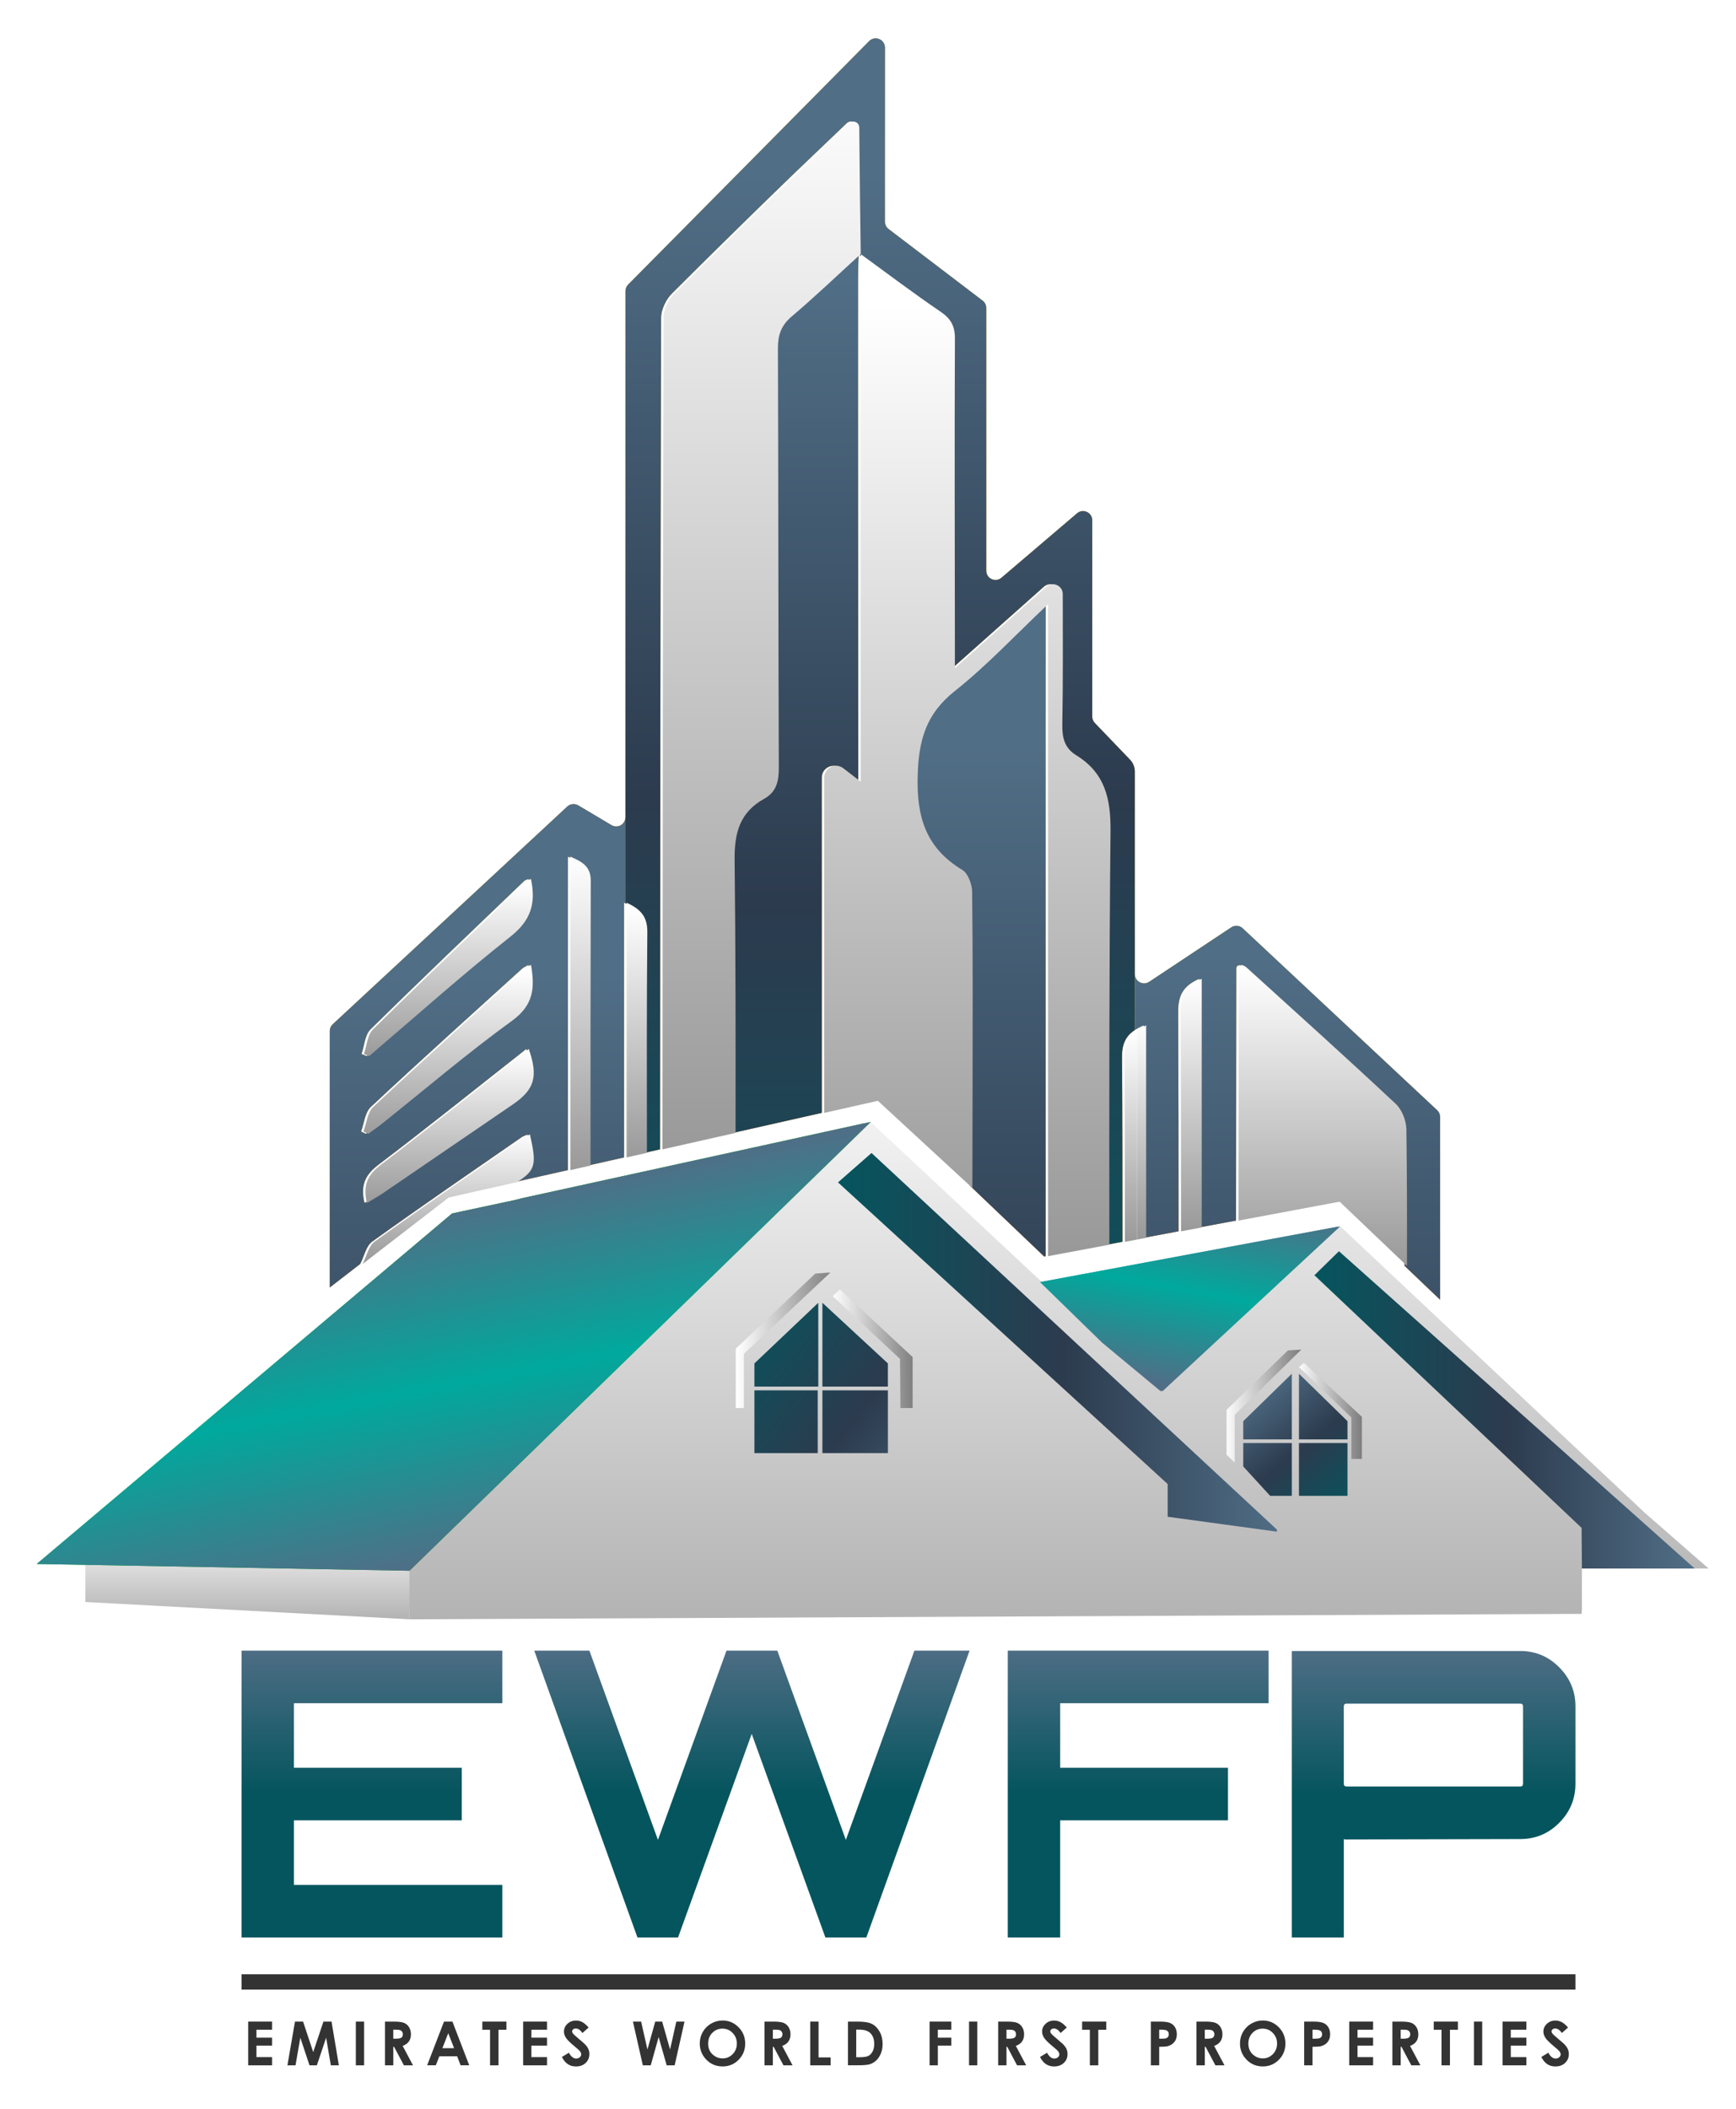 <?xml version="1.0" encoding="utf-8"?>
<!-- Generator: Adobe Illustrator 16.0.0, SVG Export Plug-In . SVG Version: 6.00 Build 0)  -->
<!DOCTYPE svg PUBLIC "-//W3C//DTD SVG 1.1//EN" "http://www.w3.org/Graphics/SVG/1.1/DTD/svg11.dtd">
<svg version="1.1" id="Layer_1" xmlns="http://www.w3.org/2000/svg" xmlns:xlink="http://www.w3.org/1999/xlink" x="0px" y="0px"
	 width="90.57px" height="110px" viewBox="0 0 90.57 110" enable-background="new 0 0 90.57 110" xml:space="preserve">
<g>
	<defs>
		<path id="SVGID_1_" d="M44.779,13.254c0,0-0.001-0.005-0.002-0.009c-1.197,1.093-2.37,2.214-3.605,3.262
			c-0.552,0.468-0.717,0.971-0.714,1.668c0.027,7.288,0.016,14.575,0.046,21.862c0.003,0.708-0.123,1.262-0.764,1.619
			c-1.271,0.707-1.558,1.77-1.542,3.204c0.054,4.74,0.055,9.479,0.05,14.221l4.627-1.043c-0.001-5.824-0.001-11.648-0.002-17.472
			v-0.011c0-0.514,0.59-0.804,0.997-0.491c0.288,0.222,0.58,0.446,0.907,0.698c0-0.537,0-0.891,0-1.245
			c-0.005-8.333-0.01-16.667-0.013-25c0-0.418,0.021-0.836,0.032-1.254C44.79,13.261,44.785,13.257,44.779,13.254l0.011-0.016
			C44.785,13.246,44.779,13.254,44.779,13.254 M44.79,13.239c0.001-0.001,0.002-0.003,0.003-0.005L44.79,13.239z"/>
	</defs>
	<clipPath id="SVGID_2_">
		<use xlink:href="#SVGID_1_"  overflow="visible"/>
	</clipPath>
	
		<linearGradient id="SVGID_3_" gradientUnits="userSpaceOnUse" x1="-252.627" y1="476.428" x2="-252.462" y2="476.428" gradientTransform="matrix(0 -276.888 -276.888 0 131958.609 -69890.656)">
		<stop  offset="0" style="stop-color:#FF7300"/>
		<stop  offset="0.175" style="stop-color:#F97C01"/>
		<stop  offset="0.461" style="stop-color:#EB9502"/>
		<stop  offset="0.552" style="stop-color:#E59E03"/>
		<stop  offset="0.865" style="stop-color:#E5C500"/>
		<stop  offset="0.994" style="stop-color:#BF6F00"/>
		<stop  offset="1" style="stop-color:#BF6F00"/>
	</linearGradient>
	<rect x="38.182" y="13.234" clip-path="url(#SVGID_2_)" fill="url(#SVGID_3_)" width="6.614" height="45.848"/>
</g>
<g>
	<defs>
		<path id="SVGID_4_" d="M45.345,2.144L32.77,14.841c-0.089,0.09-0.139,0.211-0.139,0.338V42.62c0,0.039-0.005,0.075-0.014,0.11
			v4.372c0.68,0.324,1.036,0.704,1.028,1.508c-0.037,3.837-0.025,7.675-0.021,11.513l0.81-0.182
			c0.007-14.459,0.018-28.917,0.058-43.375c0.001-0.425,0.255-0.95,0.563-1.257c2.083-2.076,4.18-4.138,6.294-6.182l2.828-2.703
			c0.197-0.188,0.523-0.05,0.525,0.223l0.006,0.718c0.015,1.96,0.045,3.921,0.069,5.879c0.007-0.005,0.013-0.011,0.02-0.017
			c-0.001,0.012-0.001,0.024-0.001,0.036c1.377,1,2.733,2.031,4.142,2.986c0.542,0.368,0.758,0.744,0.755,1.411
			c-0.024,5.32-0.006,10.64-0.001,15.959c0.001,0.323,0,0.646,0,1.221c1.655-1.472,3.17-2.82,4.769-4.242
			c0.33-0.293,0.857-0.063,0.858,0.377v0.006c0.002,2.278,0.019,4.555-0.023,6.829c-0.012,0.678,0.131,1.21,0.718,1.571
			c1.493,0.918,1.814,2.236,1.798,3.956c-0.071,7.191-0.066,14.384-0.062,21.575l0.812-0.15c0.001-3.215-0.003-6.428-0.024-9.642
			c-0.004-0.66,0.187-1.083,0.667-1.402V40.188c-0.014-0.212-0.101-0.414-0.248-0.568l-1.839-1.917
			c-0.086-0.089-0.134-0.208-0.134-0.333V27.134c0-0.41-0.48-0.632-0.792-0.366l-3.944,3.361c-0.312,0.266-0.792,0.044-0.792-0.366
			V16.061c0-0.15-0.07-0.292-0.189-0.382l-4.909-3.738c-0.119-0.091-0.189-0.232-0.189-0.382V2.481C46.167,2.191,45.93,2,45.683,2
			C45.564,2,45.443,2.044,45.345,2.144"/>
	</defs>
	<clipPath id="SVGID_5_">
		<use xlink:href="#SVGID_4_"  overflow="visible"/>
	</clipPath>
	
		<linearGradient id="SVGID_6_" gradientUnits="userSpaceOnUse" x1="-252.572" y1="476.505" x2="-252.407" y2="476.505" gradientTransform="matrix(0 -379.965 -379.965 0 181100.953 -95903.609)">
		<stop  offset="0" style="stop-color:#FF7300"/>
		<stop  offset="0.175" style="stop-color:#F97C01"/>
		<stop  offset="0.461" style="stop-color:#EB9502"/>
		<stop  offset="0.552" style="stop-color:#E59E03"/>
		<stop  offset="0.865" style="stop-color:#E5C500"/>
		<stop  offset="0.994" style="stop-color:#BF6F00"/>
		<stop  offset="1" style="stop-color:#BF6F00"/>
	</linearGradient>
	<rect x="32.617" y="2" clip-path="url(#SVGID_5_)" fill="url(#SVGID_6_)" width="26.587" height="62.914"/>
</g>
<g>
	<defs>
		<path id="SVGID_7_" d="M49.688,36.039c-1.5,1.189-1.886,2.546-1.938,4.411c-0.062,2.181,0.438,3.778,2.333,4.921
			c0.299,0.18,0.504,0.751,0.508,1.144c0.04,3.444,0.028,6.889,0.023,10.334c-0.002,1.702-0.007,3.286-0.011,4.987l3.872,3.691
			l0.077-0.016V31.508C52.838,33.125,51.364,34.71,49.688,36.039"/>
	</defs>
	<clipPath id="SVGID_8_">
		<use xlink:href="#SVGID_7_"  overflow="visible"/>
	</clipPath>
	
		<linearGradient id="SVGID_9_" gradientUnits="userSpaceOnUse" x1="-252.442" y1="476.637" x2="-252.276" y2="476.637" gradientTransform="matrix(0 -205.45 -205.45 0 97976.102 -51798.484)">
		<stop  offset="0" style="stop-color:#FF7300"/>
		<stop  offset="0.175" style="stop-color:#F97C01"/>
		<stop  offset="0.461" style="stop-color:#EB9502"/>
		<stop  offset="0.552" style="stop-color:#E59E03"/>
		<stop  offset="0.865" style="stop-color:#E5C500"/>
		<stop  offset="0.994" style="stop-color:#BF6F00"/>
		<stop  offset="1" style="stop-color:#BF6F00"/>
	</linearGradient>
	<rect x="47.688" y="31.508" clip-path="url(#SVGID_8_)" fill="url(#SVGID_9_)" width="6.864" height="34.019"/>
</g>
<g>
	<defs>
		<path id="SVGID_10_" d="M19.753,60.736c2.593-1.967,5.131-4.006,7.707-6.032c0.505,1.447,0.3,2.122-0.838,2.899
			c-2.259,1.545-4.517,3.088-6.777,4.629c-0.246,0.166-0.506,0.311-0.829,0.508C18.788,61.787,19.071,61.254,19.753,60.736
			 M18.836,59.014c0.163-0.436,0.205-1,0.509-1.283c2.603-2.433,5.252-4.815,7.89-7.209c0.08-0.073,0.189-0.115,0.339-0.203
			c0.214,1.206,0.131,2.104-0.979,2.91c-2.334,1.693-4.533,3.572-6.79,5.373c-0.233,0.186-0.479,0.354-0.719,0.529
			C19.003,59.092,18.919,59.053,18.836,59.014 M18.861,54.968c0.149-0.433,0.175-0.992,0.467-1.28
			c2.647-2.61,5.341-5.172,8.023-7.746c0.041-0.039,0.108-0.05,0.223-0.101c0.276,1.284-0.017,2.171-1.066,3.001
			c-2.525,1.996-4.926,4.148-7.378,6.236C19.041,55.042,18.95,55.005,18.861,54.968 M29.596,42.063L17.357,53.417
			c-0.098,0.091-0.154,0.218-0.154,0.353v13.375l1.604-1.238c-0.002-0.002-0.005-0.004-0.007-0.006
			c0.201-0.391,0.3-0.922,0.617-1.15c2.572-1.846,5.184-3.633,7.786-5.436c0.091-0.064,0.205-0.096,0.316-0.148
			c0.347,1.537,0.32,1.85-0.663,2.48l2.771-0.623v-16.35c0.576,0.258,1.067,0.481,1.064,1.255
			c-0.015,4.952-0.011,9.905-0.012,14.856l1.878-0.422V47.075c0.02,0.009,0.039,0.019,0.058,0.028V42.73
			c-0.07,0.305-0.425,0.473-0.712,0.303l-1.736-1.031c-0.076-0.045-0.161-0.067-0.245-0.067
			C29.805,41.935,29.687,41.978,29.596,42.063"/>
	</defs>
	<clipPath id="SVGID_11_">
		<use xlink:href="#SVGID_10_"  overflow="visible"/>
	</clipPath>
	
		<linearGradient id="SVGID_12_" gradientUnits="userSpaceOnUse" x1="-252.295" y1="475.816" x2="-252.129" y2="475.816" gradientTransform="matrix(0 -152.255 -152.255 0 72470.648 -38346.113)">
		<stop  offset="0" style="stop-color:#FF7300"/>
		<stop  offset="0.175" style="stop-color:#F97C01"/>
		<stop  offset="0.461" style="stop-color:#EB9502"/>
		<stop  offset="0.552" style="stop-color:#E59E03"/>
		<stop  offset="0.865" style="stop-color:#E5C500"/>
		<stop  offset="0.994" style="stop-color:#BF6F00"/>
		<stop  offset="1" style="stop-color:#BF6F00"/>
	</linearGradient>
	<rect x="17.203" y="41.935" clip-path="url(#SVGID_11_)" fill="url(#SVGID_12_)" width="15.414" height="25.21"/>
</g>
<g>
	<defs>
		<path id="SVGID_13_" d="M59.204,53.72c0.132-0.088,0.285-0.168,0.464-0.243v1.064c0,3.338,0.004,6.676,0.003,10.014l1.817-0.34
			c0-3.818-0.003-7.637-0.021-11.456c-0.004-0.818,0.247-1.347,1.102-1.714v12.968l1.916-0.357
			c0.004-4.387,0.009-8.772,0.015-13.159v-0.001c0.002-0.128,0.146-0.202,0.258-0.139c0.062,0.034,0.117,0.069,0.166,0.113
			c2.597,2.356,5.204,4.699,7.765,7.095c0.324,0.305,0.552,0.879,0.558,1.332c0.033,2.373,0.036,4.746,0.032,7.121l1.853,1.766
			V58.25c0-0.133-0.056-0.26-0.152-0.35l-10.148-9.49c-0.162-0.152-0.408-0.172-0.594-0.049l-4.283,2.841
			c-0.319,0.211-0.747-0.018-0.747-0.401V40.244c0-0.019-0.001-0.037-0.002-0.056V53.72z"/>
	</defs>
	<clipPath id="SVGID_14_">
		<use xlink:href="#SVGID_13_"  overflow="visible"/>
	</clipPath>
	
		<linearGradient id="SVGID_15_" gradientUnits="userSpaceOnUse" x1="-252.311" y1="477.154" x2="-252.146" y2="477.154" gradientTransform="matrix(0 -166.66 -166.66 0 79589.594 -41982.41)">
		<stop  offset="0" style="stop-color:#FF7300"/>
		<stop  offset="0.175" style="stop-color:#F97C01"/>
		<stop  offset="0.461" style="stop-color:#EB9502"/>
		<stop  offset="0.552" style="stop-color:#E59E03"/>
		<stop  offset="0.865" style="stop-color:#E5C500"/>
		<stop  offset="0.994" style="stop-color:#BF6F00"/>
		<stop  offset="1" style="stop-color:#BF6F00"/>
	</linearGradient>
	<rect x="59.204" y="40.188" clip-path="url(#SVGID_14_)" fill="url(#SVGID_15_)" width="15.927" height="27.595"/>
</g>
<g>
	<defs>
		<path id="SVGID_16_" d="M44.779,13.254c0,0-0.001-0.005-0.002-0.009c-1.197,1.093-2.37,2.214-3.605,3.262
			c-0.552,0.468-0.717,0.971-0.714,1.668c0.027,7.288,0.016,14.575,0.046,21.862c0.003,0.708-0.123,1.262-0.764,1.619
			c-1.271,0.707-1.558,1.77-1.542,3.204c0.054,4.74,0.055,9.479,0.05,14.221l4.627-1.043c-0.001-5.824-0.001-11.648-0.002-17.472
			v-0.011c0-0.514,0.59-0.804,0.997-0.491c0.288,0.222,0.58,0.446,0.907,0.698c0-0.537,0-0.891,0-1.245
			c-0.005-8.333-0.01-16.667-0.013-25c0-0.418,0.021-0.836,0.032-1.254C44.79,13.261,44.785,13.257,44.779,13.254l0.011-0.016
			C44.785,13.246,44.779,13.254,44.779,13.254 M44.79,13.239c0.001-0.001,0.002-0.003,0.003-0.005L44.79,13.239z"/>
	</defs>
	<clipPath id="SVGID_17_">
		<use xlink:href="#SVGID_16_"  overflow="visible"/>
	</clipPath>
	
		<linearGradient id="SVGID_18_" gradientUnits="userSpaceOnUse" x1="-252.386" y1="476.449" x2="-252.22" y2="476.449" gradientTransform="matrix(0 -406.044 -406.044 0 193501.422 -102398.906)">
		<stop  offset="0" style="stop-color:#05555E"/>
		<stop  offset="0.505" style="stop-color:#2C3B4E"/>
		<stop  offset="1" style="stop-color:#506E86"/>
	</linearGradient>
	<rect x="38.182" y="13.234" clip-path="url(#SVGID_17_)" fill="url(#SVGID_18_)" width="6.614" height="45.848"/>
</g>
<g>
	<defs>
		<path id="SVGID_19_" d="M45.345,2.144L32.77,14.841c-0.089,0.09-0.139,0.211-0.139,0.338V42.62c0,0.039-0.005,0.075-0.014,0.11
			v4.372c0.68,0.324,1.036,0.704,1.028,1.508c-0.037,3.837-0.025,7.675-0.021,11.513l0.81-0.182
			c0.007-14.459,0.018-28.917,0.058-43.375c0.001-0.425,0.255-0.95,0.563-1.257c2.083-2.076,4.18-4.138,6.294-6.182l2.828-2.703
			c0.197-0.188,0.523-0.05,0.525,0.223l0.006,0.718c0.015,1.96,0.045,3.921,0.069,5.879c0.007-0.005,0.013-0.011,0.02-0.017
			c-0.001,0.012-0.001,0.024-0.001,0.036c1.377,1,2.733,2.031,4.142,2.986c0.542,0.368,0.758,0.744,0.755,1.411
			c-0.024,5.32-0.006,10.64-0.001,15.959c0.001,0.323,0,0.646,0,1.221c1.655-1.472,3.17-2.82,4.769-4.242
			c0.33-0.293,0.857-0.063,0.858,0.377v0.006c0.002,2.278,0.019,4.555-0.023,6.829c-0.012,0.678,0.131,1.21,0.718,1.571
			c1.493,0.918,1.814,2.236,1.798,3.956c-0.071,7.191-0.066,14.384-0.062,21.575l0.812-0.15c0.001-3.215-0.003-6.428-0.024-9.642
			c-0.004-0.66,0.187-1.083,0.667-1.402V40.188c-0.014-0.212-0.101-0.414-0.248-0.568l-1.839-1.917
			c-0.086-0.089-0.134-0.208-0.134-0.333V27.134c0-0.41-0.48-0.632-0.792-0.366l-3.944,3.361c-0.312,0.266-0.792,0.044-0.792-0.366
			V16.061c0-0.15-0.07-0.292-0.189-0.382l-4.909-3.738c-0.119-0.091-0.189-0.232-0.189-0.382V2.481C46.167,2.191,45.93,2,45.683,2
			C45.564,2,45.443,2.044,45.345,2.144"/>
	</defs>
	<clipPath id="SVGID_20_">
		<use xlink:href="#SVGID_19_"  overflow="visible"/>
	</clipPath>
	
		<linearGradient id="SVGID_21_" gradientUnits="userSpaceOnUse" x1="-252.453" y1="476.504" x2="-252.287" y2="476.504" gradientTransform="matrix(0 -406.569 -406.569 0 193778.016 -102564.039)">
		<stop  offset="0" style="stop-color:#05555E"/>
		<stop  offset="0.505" style="stop-color:#2C3B4E"/>
		<stop  offset="1" style="stop-color:#506E86"/>
	</linearGradient>
	<rect x="32.617" y="2" clip-path="url(#SVGID_20_)" fill="url(#SVGID_21_)" width="26.587" height="62.914"/>
</g>
<g>
	<defs>
		<path id="SVGID_22_" d="M49.688,36.039c-1.5,1.189-1.886,2.546-1.938,4.411c-0.062,2.181,0.438,3.778,2.333,4.921
			c0.299,0.18,0.504,0.751,0.508,1.144c0.04,3.444,0.028,6.889,0.023,10.334c-0.002,1.702-0.007,3.286-0.011,4.987l3.872,3.691
			l0.077-0.016V31.508C52.838,33.125,51.364,34.71,49.688,36.039"/>
	</defs>
	<clipPath id="SVGID_23_">
		<use xlink:href="#SVGID_22_"  overflow="visible"/>
	</clipPath>
	
		<linearGradient id="SVGID_24_" gradientUnits="userSpaceOnUse" x1="-252.08" y1="476.568" x2="-251.914" y2="476.568" gradientTransform="matrix(0 -406.265 -406.265 0 193664.625 -102305.562)">
		<stop  offset="0" style="stop-color:#05555E"/>
		<stop  offset="0.505" style="stop-color:#2C3B4E"/>
		<stop  offset="1" style="stop-color:#506E86"/>
	</linearGradient>
	<rect x="47.688" y="31.508" clip-path="url(#SVGID_23_)" fill="url(#SVGID_24_)" width="6.864" height="34.019"/>
</g>
<g>
	<defs>
		<path id="SVGID_25_" d="M19.753,60.736c2.593-1.967,5.131-4.006,7.707-6.032c0.505,1.447,0.3,2.122-0.838,2.899
			c-2.259,1.545-4.517,3.088-6.777,4.629c-0.246,0.166-0.506,0.311-0.829,0.508C18.788,61.787,19.071,61.254,19.753,60.736
			 M18.836,59.014c0.163-0.436,0.205-1,0.509-1.283c2.603-2.433,5.252-4.815,7.89-7.209c0.08-0.073,0.189-0.115,0.339-0.203
			c0.214,1.206,0.131,2.104-0.979,2.91c-2.334,1.693-4.533,3.572-6.79,5.373c-0.233,0.186-0.479,0.354-0.719,0.529
			C19.003,59.092,18.919,59.053,18.836,59.014 M18.861,54.968c0.149-0.433,0.175-0.992,0.467-1.28
			c2.647-2.61,5.341-5.172,8.023-7.746c0.041-0.039,0.108-0.05,0.223-0.101c0.276,1.284-0.017,2.171-1.066,3.001
			c-2.525,1.996-4.926,4.148-7.378,6.236C19.041,55.042,18.95,55.005,18.861,54.968 M29.596,42.063L17.357,53.417
			c-0.098,0.091-0.154,0.218-0.154,0.353v13.375l1.604-1.238c-0.002-0.002-0.005-0.004-0.007-0.006
			c0.201-0.391,0.3-0.922,0.617-1.15c2.572-1.846,5.184-3.633,7.786-5.436c0.091-0.064,0.205-0.096,0.316-0.148
			c0.347,1.537,0.32,1.85-0.663,2.48l2.771-0.623v-16.35c0.576,0.258,1.067,0.481,1.064,1.255
			c-0.015,4.952-0.011,9.905-0.012,14.856l1.878-0.422V47.075c0.02,0.009,0.039,0.019,0.058,0.028V42.73
			c-0.07,0.305-0.425,0.473-0.712,0.303l-1.736-1.031c-0.076-0.045-0.161-0.067-0.245-0.067
			C29.805,41.935,29.687,41.978,29.596,42.063"/>
	</defs>
	<clipPath id="SVGID_26_">
		<use xlink:href="#SVGID_25_"  overflow="visible"/>
	</clipPath>
	
		<linearGradient id="SVGID_27_" gradientUnits="userSpaceOnUse" x1="-251.928" y1="476.242" x2="-251.763" y2="476.242" gradientTransform="matrix(0 -405.478 -405.478 0 193131.422 -102034.094)">
		<stop  offset="0" style="stop-color:#05555E"/>
		<stop  offset="0.505" style="stop-color:#2C3B4E"/>
		<stop  offset="1" style="stop-color:#506E86"/>
	</linearGradient>
	<rect x="17.203" y="41.935" clip-path="url(#SVGID_26_)" fill="url(#SVGID_27_)" width="15.414" height="25.21"/>
</g>
<g>
	<defs>
		<path id="SVGID_28_" d="M59.204,53.72c0.132-0.088,0.285-0.168,0.464-0.243v1.064c0,3.338,0.004,6.676,0.003,10.014l1.817-0.34
			c0-3.818-0.003-7.637-0.021-11.456c-0.004-0.818,0.247-1.347,1.102-1.714v12.968l1.916-0.357
			c0.004-4.387,0.009-8.772,0.015-13.159v-0.001c0.002-0.128,0.146-0.202,0.258-0.139c0.062,0.034,0.117,0.069,0.166,0.113
			c2.597,2.356,5.204,4.699,7.765,7.095c0.324,0.305,0.552,0.879,0.558,1.332c0.033,2.373,0.036,4.746,0.032,7.121l1.853,1.766
			V58.25c0-0.133-0.056-0.26-0.152-0.35l-10.148-9.49c-0.162-0.152-0.408-0.172-0.594-0.049l-4.283,2.841
			c-0.319,0.211-0.747-0.018-0.747-0.401V40.244c0-0.019-0.001-0.037-0.002-0.056V53.72z"/>
	</defs>
	<clipPath id="SVGID_29_">
		<use xlink:href="#SVGID_28_"  overflow="visible"/>
	</clipPath>
	
		<linearGradient id="SVGID_30_" gradientUnits="userSpaceOnUse" x1="-251.944" y1="476.768" x2="-251.779" y2="476.768" gradientTransform="matrix(0 -407.175 -407.175 0 194195.406 -102469)">
		<stop  offset="0" style="stop-color:#05555E"/>
		<stop  offset="0.505" style="stop-color:#2C3B4E"/>
		<stop  offset="1" style="stop-color:#506E86"/>
	</linearGradient>
	<rect x="59.204" y="40.188" clip-path="url(#SVGID_29_)" fill="url(#SVGID_30_)" width="15.927" height="27.595"/>
</g>
<g>
	<defs>
		<path id="SVGID_31_" d="M58.664,55.122c0.022,3.214,0.025,6.427,0.024,9.642l0.643-0.121V53.72
			C58.851,54.04,58.66,54.462,58.664,55.122"/>
	</defs>
	<clipPath id="SVGID_32_">
		<use xlink:href="#SVGID_31_"  overflow="visible"/>
	</clipPath>
	
		<linearGradient id="SVGID_33_" gradientUnits="userSpaceOnUse" x1="-251.944" y1="477.518" x2="-251.778" y2="477.518" gradientTransform="matrix(0 -66.688 -66.688 0 31903.871 -16737.002)">
		<stop  offset="0" style="stop-color:#999999"/>
		<stop  offset="1" style="stop-color:#FFFFFF"/>
	</linearGradient>
	<rect x="58.66" y="53.721" clip-path="url(#SVGID_32_)" fill="url(#SVGID_33_)" width="0.671" height="11.043"/>
</g>
<g>
	<defs>
		<path id="SVGID_34_" d="M44.891,14.519c0.003,8.333,0.009,16.667,0.013,25c0,0.354,0,0.708,0,1.245
			c-0.327-0.252-0.619-0.477-0.907-0.698C43.589,39.752,43,40.042,43,40.556v0.007c0.001,5.828,0.001,11.651,0.002,17.476
			l2.797-0.63l4.931,4.546c0.005-1.701,0.009-3.404,0.011-5.106c0.005-3.445,0.017-6.89-0.023-10.334
			c-0.005-0.393-0.21-0.964-0.508-1.144c-1.895-1.143-2.395-2.74-2.333-4.921c0.053-1.865,0.438-3.222,1.938-4.411
			c1.676-1.329,3.15-2.914,4.864-4.53v34.003l3.197-0.598c-0.005-7.191-0.01-14.384,0.062-21.575
			c0.017-1.72-0.305-3.038-1.798-3.956c-0.587-0.36-0.729-0.893-0.718-1.571c0.042-2.274,0.025-4.551,0.023-6.826v-0.009
			c-0.001-0.441-0.528-0.67-0.857-0.377c-1.6,1.422-3.114,2.77-4.769,4.242c0-0.575,0-0.898-0.001-1.221
			c-0.005-5.32-0.023-10.64,0.001-15.959c0.003-0.667-0.213-1.042-0.755-1.411c-1.408-0.955-2.765-1.985-4.142-2.986
			C44.911,13.683,44.891,14.101,44.891,14.519"/>
	</defs>
	<clipPath id="SVGID_35_">
		<use xlink:href="#SVGID_34_"  overflow="visible"/>
	</clipPath>
	
		<linearGradient id="SVGID_36_" gradientUnits="userSpaceOnUse" x1="-252.535" y1="476.578" x2="-252.369" y2="476.578" gradientTransform="matrix(0 -315.542 -315.542 0 150430.953 -79619.688)">
		<stop  offset="0" style="stop-color:#999999"/>
		<stop  offset="1" style="stop-color:#FFFFFF"/>
	</linearGradient>
	<rect x="43" y="13.265" clip-path="url(#SVGID_35_)" fill="url(#SVGID_36_)" width="14.955" height="52.247"/>
</g>
<g>
	<defs>
		<path id="SVGID_37_" d="M59.331,53.72v10.922l0.466-0.088c0.002-3.338-0.001-6.676-0.001-10.014c0-0.326,0-0.652,0-1.064
			C59.616,53.552,59.464,53.632,59.331,53.72"/>
	</defs>
	<clipPath id="SVGID_38_">
		<use xlink:href="#SVGID_37_"  overflow="visible"/>
	</clipPath>
	
		<linearGradient id="SVGID_39_" gradientUnits="userSpaceOnUse" x1="-251.963" y1="477.549" x2="-251.797" y2="477.549" gradientTransform="matrix(0 -67.432 -67.432 0 32261.816 -16925.764)">
		<stop  offset="0" style="stop-color:#999999"/>
		<stop  offset="1" style="stop-color:#FFFFFF"/>
	</linearGradient>
	<rect x="59.331" y="53.477" clip-path="url(#SVGID_38_)" fill="url(#SVGID_39_)" width="0.468" height="11.166"/>
</g>
<g>
	<defs>
		<path id="SVGID_40_" d="M44.305,6.425l-2.829,2.703c-2.115,2.044-4.211,4.106-6.294,6.182c-0.308,0.307-0.562,0.832-0.562,1.257
			c-0.04,14.458-0.051,28.916-0.058,43.375l3.814-0.859c0.005-4.741,0.005-9.481-0.05-14.221c-0.016-1.434,0.271-2.497,1.542-3.204
			c0.642-0.357,0.767-0.912,0.764-1.619c-0.03-7.287-0.02-14.575-0.047-21.862c-0.002-0.698,0.163-1.2,0.715-1.668
			c1.235-1.048,2.408-2.169,3.606-3.262c-0.025-1.958-0.056-3.919-0.07-5.879l-0.006-0.718c-0.001-0.186-0.153-0.309-0.312-0.309
			C44.442,6.339,44.367,6.366,44.305,6.425"/>
	</defs>
	<clipPath id="SVGID_41_">
		<use xlink:href="#SVGID_40_"  overflow="visible"/>
	</clipPath>
	
		<linearGradient id="SVGID_42_" gradientUnits="userSpaceOnUse" x1="-252.626" y1="476.41" x2="-252.46" y2="476.41" gradientTransform="matrix(0 -323.72 -323.72 0 154263.297 -81720.227)">
		<stop  offset="0" style="stop-color:#999999"/>
		<stop  offset="1" style="stop-color:#FFFFFF"/>
	</linearGradient>
	<rect x="34.561" y="6.339" clip-path="url(#SVGID_41_)" fill="url(#SVGID_42_)" width="10.344" height="53.603"/>
</g>
<g>
	<defs>
		<path id="SVGID_43_" d="M64.627,50.496v0.001c-0.006,4.386-0.011,8.772-0.015,13.159l5.279-0.986l3.514,3.348
			c0.004-2.375,0.001-4.748-0.032-7.121c-0.006-0.453-0.233-1.027-0.558-1.332c-2.561-2.396-5.168-4.739-7.765-7.095
			c-0.049-0.044-0.104-0.079-0.165-0.113c-0.028-0.016-0.058-0.023-0.087-0.023C64.71,50.334,64.628,50.399,64.627,50.496"/>
	</defs>
	<clipPath id="SVGID_44_">
		<use xlink:href="#SVGID_43_"  overflow="visible"/>
	</clipPath>
	
		<linearGradient id="SVGID_45_" gradientUnits="userSpaceOnUse" x1="-252.104" y1="477.748" x2="-251.939" y2="477.748" gradientTransform="matrix(0 -94.716 -94.716 0 45319.457 -23812.203)">
		<stop  offset="0" style="stop-color:#999999"/>
		<stop  offset="1" style="stop-color:#FFFFFF"/>
	</linearGradient>
	<rect x="64.612" y="50.334" clip-path="url(#SVGID_44_)" fill="url(#SVGID_45_)" width="8.797" height="15.684"/>
</g>
<g>
	<defs>
		<path id="SVGID_46_" d="M61.595,52.759c0.018,3.818,0.021,7.637,0.021,11.456l1.081-0.201V51.045
			C61.842,51.413,61.591,51.941,61.595,52.759"/>
	</defs>
	<clipPath id="SVGID_47_">
		<use xlink:href="#SVGID_46_"  overflow="visible"/>
	</clipPath>
	
		<linearGradient id="SVGID_48_" gradientUnits="userSpaceOnUse" x1="-252.103" y1="477.554" x2="-251.938" y2="477.554" gradientTransform="matrix(0 -79.539 -79.539 0 38046.398 -19987.844)">
		<stop  offset="0" style="stop-color:#999999"/>
		<stop  offset="1" style="stop-color:#FFFFFF"/>
	</linearGradient>
	<rect x="61.591" y="51.045" clip-path="url(#SVGID_47_)" fill="url(#SVGID_48_)" width="1.105" height="13.171"/>
</g>
<g>
	<defs>
		<path id="SVGID_49_" d="M29.756,61.023l1.052-0.238c0-4.952-0.003-9.904,0.012-14.856c0.002-0.774-0.488-0.997-1.064-1.255V61.023
			z"/>
	</defs>
	<clipPath id="SVGID_50_">
		<use xlink:href="#SVGID_49_"  overflow="visible"/>
	</clipPath>
	
		<linearGradient id="SVGID_51_" gradientUnits="userSpaceOnUse" x1="-252.384" y1="475.723" x2="-252.218" y2="475.723" gradientTransform="matrix(0 -98.739 -98.739 0 47002.594 -24859.062)">
		<stop  offset="0" style="stop-color:#999999"/>
		<stop  offset="1" style="stop-color:#FFFFFF"/>
	</linearGradient>
	<rect x="29.756" y="44.674" clip-path="url(#SVGID_50_)" fill="url(#SVGID_51_)" width="1.066" height="16.35"/>
</g>
<g>
	<defs>
		<path id="SVGID_52_" d="M32.744,60.35l1.007-0.227c-0.004-3.838-0.015-7.675,0.021-11.513c0.008-0.804-0.349-1.184-1.028-1.508
			V60.35z"/>
	</defs>
	<clipPath id="SVGID_53_">
		<use xlink:href="#SVGID_52_"  overflow="visible"/>
	</clipPath>
	
		<linearGradient id="SVGID_54_" gradientUnits="userSpaceOnUse" x1="-252.35" y1="475.727" x2="-252.184" y2="475.727" gradientTransform="matrix(0 -80.003 -80.003 0 38092.828 -20128.389)">
		<stop  offset="0" style="stop-color:#999999"/>
		<stop  offset="1" style="stop-color:#FFFFFF"/>
	</linearGradient>
	<rect x="32.744" y="47.103" clip-path="url(#SVGID_53_)" fill="url(#SVGID_54_)" width="1.036" height="13.247"/>
</g>
<g>
	<defs>
		<path id="SVGID_55_" d="M32.686,60.363l0.058-0.014V47.103c-0.019-0.009-0.038-0.019-0.058-0.028V60.363z"/>
	</defs>
	<clipPath id="SVGID_56_">
		<use xlink:href="#SVGID_55_"  overflow="visible"/>
	</clipPath>
	
		<linearGradient id="SVGID_57_" gradientUnits="userSpaceOnUse" x1="-252.351" y1="475.695" x2="-252.185" y2="475.695" gradientTransform="matrix(0 -80.251 -80.251 0 38207.98 -20191.119)">
		<stop  offset="0" style="stop-color:#999999"/>
		<stop  offset="1" style="stop-color:#FFFFFF"/>
	</linearGradient>
	<rect x="32.686" y="47.075" clip-path="url(#SVGID_56_)" fill="url(#SVGID_57_)" width="0.058" height="13.289"/>
</g>
<g>
	<defs>
		<path id="SVGID_58_" d="M19.88,60.736c-0.682,0.518-0.965,1.051-0.737,2.004c0.322-0.197,0.583-0.342,0.829-0.508
			c2.261-1.541,4.519-3.084,6.777-4.629c1.139-0.777,1.343-1.452,0.838-2.899C25.011,56.73,22.473,58.77,19.88,60.736"/>
	</defs>
	<clipPath id="SVGID_59_">
		<use xlink:href="#SVGID_58_"  overflow="visible"/>
	</clipPath>
	
		<linearGradient id="SVGID_60_" gradientUnits="userSpaceOnUse" x1="-251.87" y1="474.207" x2="-251.704" y2="474.207" gradientTransform="matrix(0 -48.537 -48.537 0 23040.047 -12162.217)">
		<stop  offset="0" style="stop-color:#999999"/>
		<stop  offset="1" style="stop-color:#FFFFFF"/>
	</linearGradient>
	<rect x="18.915" y="54.705" clip-path="url(#SVGID_59_)" fill="url(#SVGID_60_)" width="9.177" height="8.036"/>
</g>
<g>
	<defs>
		<path id="SVGID_61_" d="M27.331,59.314c-2.602,1.803-5.214,3.59-7.786,5.436c-0.318,0.229-0.417,0.76-0.618,1.15
			c0.002,0.002,0.005,0.004,0.007,0.006l4.479-3.455l3.571-0.805c0.984-0.631,1.01-0.943,0.664-2.48
			C27.535,59.219,27.422,59.25,27.331,59.314"/>
	</defs>
	<clipPath id="SVGID_62_">
		<use xlink:href="#SVGID_61_"  overflow="visible"/>
	</clipPath>
	
		<linearGradient id="SVGID_63_" gradientUnits="userSpaceOnUse" x1="-251.316" y1="473.758" x2="-251.15" y2="473.758" gradientTransform="matrix(0 -40.706 -40.706 0 19308.242 -10164.176)">
		<stop  offset="0" style="stop-color:#999999"/>
		<stop  offset="1" style="stop-color:#FFFFFF"/>
	</linearGradient>
	<rect x="18.927" y="59.166" clip-path="url(#SVGID_62_)" fill="url(#SVGID_63_)" width="9.067" height="6.74"/>
</g>
<g>
	<defs>
		<path id="SVGID_64_" d="M27.362,50.521c-2.638,2.395-5.287,4.776-7.89,7.209c-0.304,0.283-0.346,0.848-0.51,1.283l0.252,0.117
			c0.24-0.176,0.486-0.344,0.719-0.529c2.256-1.801,4.456-3.68,6.79-5.373c1.11-0.806,1.193-1.705,0.979-2.91
			C27.551,50.406,27.443,50.448,27.362,50.521"/>
	</defs>
	<clipPath id="SVGID_65_">
		<use xlink:href="#SVGID_64_"  overflow="visible"/>
	</clipPath>
	
		<linearGradient id="SVGID_66_" gradientUnits="userSpaceOnUse" x1="-252.285" y1="474.401" x2="-252.119" y2="474.401" gradientTransform="matrix(0 -53.224 -53.224 0 25272.758 -13368.349)">
		<stop  offset="0" style="stop-color:#999999"/>
		<stop  offset="1" style="stop-color:#FFFFFF"/>
	</linearGradient>
	<rect x="18.962" y="50.318" clip-path="url(#SVGID_65_)" fill="url(#SVGID_66_)" width="8.953" height="8.812"/>
</g>
<g>
	<defs>
		<path id="SVGID_67_" d="M27.478,45.942c-2.682,2.574-5.375,5.136-8.023,7.746c-0.292,0.288-0.318,0.847-0.467,1.28l0.269,0.111
			c2.452-2.088,4.853-4.24,7.378-6.236c1.049-0.83,1.342-1.717,1.065-3.001C27.586,45.892,27.519,45.903,27.478,45.942"/>
	</defs>
	<clipPath id="SVGID_68_">
		<use xlink:href="#SVGID_67_"  overflow="visible"/>
	</clipPath>
	
		<linearGradient id="SVGID_69_" gradientUnits="userSpaceOnUse" x1="-252.67" y1="474.5" x2="-252.504" y2="474.5" gradientTransform="matrix(0 -55.787 -55.787 0 26494.297 -14040.6)">
		<stop  offset="0" style="stop-color:#999999"/>
		<stop  offset="1" style="stop-color:#FFFFFF"/>
	</linearGradient>
	<rect x="18.988" y="45.841" clip-path="url(#SVGID_68_)" fill="url(#SVGID_69_)" width="8.989" height="9.237"/>
</g>
<g>
	<defs>
		<polygon id="SVGID_70_" points="4.452,80.32 4.452,83.547 21.361,84.449 21.431,80.32 		"/>
	</defs>
	<clipPath id="SVGID_71_">
		<use xlink:href="#SVGID_70_"  overflow="visible"/>
	</clipPath>
	
		<linearGradient id="SVGID_72_" gradientUnits="userSpaceOnUse" x1="-246.688" y1="469.912" x2="-246.522" y2="469.912" gradientTransform="matrix(0 -24.931 -24.931 0 11728.346 -6065.713)">
		<stop  offset="0" style="stop-color:#B3B3B3"/>
		<stop  offset="1" style="stop-color:#F2F2F2"/>
	</linearGradient>
	<rect x="4.452" y="80.32" clip-path="url(#SVGID_71_)" fill="url(#SVGID_72_)" width="16.979" height="4.129"/>
</g>
<g>
	<defs>
		<polygon id="SVGID_73_" points="45.068,58.584 27.266,62.48 26.82,62.592 24.204,63.15 23.578,63.287 12.002,73.053 
			21.361,73.053 21.361,84.449 82.522,84.166 82.522,83.977 82.531,83.973 82.531,81.801 88.057,81.801 89.139,81.801 
			85.826,78.908 69.92,63.951 59.69,66.066 56.515,66.445 54.683,66.787 54.683,67.168 45.424,58.514 		"/>
	</defs>
	<clipPath id="SVGID_74_">
		<use xlink:href="#SVGID_73_"  overflow="visible"/>
	</clipPath>
	
		<linearGradient id="SVGID_75_" gradientUnits="userSpaceOnUse" x1="-251.75" y1="476.663" x2="-251.585" y2="476.663" gradientTransform="matrix(0 -156.641 -156.641 0 74715.227 -39349.801)">
		<stop  offset="0" style="stop-color:#B3B3B3"/>
		<stop  offset="1" style="stop-color:#F2F2F2"/>
	</linearGradient>
	<rect x="12.002" y="58.514" clip-path="url(#SVGID_74_)" fill="url(#SVGID_75_)" width="77.136" height="25.936"/>
</g>
<g>
	<defs>
		<polygon id="SVGID_76_" points="68.575,66.506 82.515,79.682 82.531,81.801 88.415,81.801 69.855,65.254 		"/>
	</defs>
	<clipPath id="SVGID_77_">
		<use xlink:href="#SVGID_76_"  overflow="visible"/>
	</clipPath>
	
		<linearGradient id="SVGID_78_" gradientUnits="userSpaceOnUse" x1="-253.678" y1="477.293" x2="-253.512" y2="477.293" gradientTransform="matrix(119.822 0 0 -119.822 30464.75 57263.824)">
		<stop  offset="0" style="stop-color:#05555E"/>
		<stop  offset="0.505" style="stop-color:#2C3B4E"/>
		<stop  offset="1" style="stop-color:#506E86"/>
	</linearGradient>
	<rect x="68.575" y="65.254" clip-path="url(#SVGID_77_)" fill="url(#SVGID_78_)" width="19.84" height="16.547"/>
</g>
<g>
	<defs>
		<polygon id="SVGID_79_" points="67.193,70.426 63.992,73.527 63.992,75.865 64.416,76.275 64.416,73.793 67.892,70.383 		"/>
	</defs>
	<clipPath id="SVGID_80_">
		<use xlink:href="#SVGID_79_"  overflow="visible"/>
	</clipPath>
	
		<linearGradient id="SVGID_81_" gradientUnits="userSpaceOnUse" x1="-256.66" y1="480.494" x2="-256.494" y2="480.494" gradientTransform="matrix(23.549 0 0 -23.549 6107.992 11388.355)">
		<stop  offset="0" style="stop-color:#FFFFFF"/>
		<stop  offset="1" style="stop-color:#808080"/>
	</linearGradient>
	<rect x="63.992" y="70.383" clip-path="url(#SVGID_80_)" fill="url(#SVGID_81_)" width="3.899" height="5.893"/>
</g>
<g>
	<defs>
		<polygon id="SVGID_82_" points="67.769,71.297 70.503,73.922 70.503,76.086 71.054,76.086 71.054,73.891 68.031,71.078 		"/>
	</defs>
	<clipPath id="SVGID_83_">
		<use xlink:href="#SVGID_82_"  overflow="visible"/>
	</clipPath>
	
		<linearGradient id="SVGID_84_" gradientUnits="userSpaceOnUse" x1="-258.359" y1="481.305" x2="-258.193" y2="481.305" gradientTransform="matrix(19.838 0 0 -19.838 5192.996 9621.578)">
		<stop  offset="0" style="stop-color:#FFFFFF"/>
		<stop  offset="1" style="stop-color:#808080"/>
	</linearGradient>
	<rect x="67.769" y="71.078" clip-path="url(#SVGID_83_)" fill="url(#SVGID_84_)" width="3.285" height="5.008"/>
</g>
<g>
	<defs>
		<polygon id="SVGID_85_" points="67.769,75.066 70.301,75.066 70.301,74.117 67.769,71.643 		"/>
	</defs>
	<clipPath id="SVGID_86_">
		<use xlink:href="#SVGID_85_"  overflow="visible"/>
	</clipPath>
	
		<linearGradient id="SVGID_87_" gradientUnits="userSpaceOnUse" x1="-249.223" y1="477.098" x2="-249.057" y2="477.098" gradientTransform="matrix(-30.85 -38.955 -38.955 30.85 10968.992 -24349.74)">
		<stop  offset="0" style="stop-color:#05555E"/>
		<stop  offset="0.505" style="stop-color:#2C3B4E"/>
		<stop  offset="1" style="stop-color:#506E86"/>
	</linearGradient>
	<polygon clip-path="url(#SVGID_86_)" fill="url(#SVGID_87_)" points="68.745,76.299 66.102,72.961 69.325,70.408 71.968,73.746 	
		"/>
</g>
<g>
	<defs>
		<polygon id="SVGID_88_" points="64.862,74.117 64.862,75.066 67.396,75.066 67.396,71.643 		"/>
	</defs>
	<clipPath id="SVGID_89_">
		<use xlink:href="#SVGID_88_"  overflow="visible"/>
	</clipPath>
	
		<linearGradient id="SVGID_90_" gradientUnits="userSpaceOnUse" x1="-249.222" y1="476.961" x2="-249.057" y2="476.961" gradientTransform="matrix(-30.85 -38.955 -38.955 30.85 10961.867 -24344.08)">
		<stop  offset="0" style="stop-color:#05555E"/>
		<stop  offset="0.505" style="stop-color:#2C3B4E"/>
		<stop  offset="1" style="stop-color:#506E86"/>
	</linearGradient>
	<polygon clip-path="url(#SVGID_89_)" fill="url(#SVGID_90_)" points="65.839,76.299 63.196,72.961 66.419,70.41 69.062,73.746 	"/>
</g>
<g>
	<defs>
		<polygon id="SVGID_91_" points="64.862,75.258 64.862,76.479 66.267,78.012 67.396,78.012 67.396,75.258 		"/>
	</defs>
	<clipPath id="SVGID_92_">
		<use xlink:href="#SVGID_91_"  overflow="visible"/>
	</clipPath>
	
		<linearGradient id="SVGID_93_" gradientUnits="userSpaceOnUse" x1="-249.222" y1="476.812" x2="-249.057" y2="476.812" gradientTransform="matrix(-30.85 -38.955 -38.955 30.85 10954.492 -24338.232)">
		<stop  offset="0" style="stop-color:#05555E"/>
		<stop  offset="0.505" style="stop-color:#2C3B4E"/>
		<stop  offset="1" style="stop-color:#506E86"/>
	</linearGradient>
	<polygon clip-path="url(#SVGID_92_)" fill="url(#SVGID_93_)" points="65.839,79.244 63.521,76.318 66.419,74.023 68.736,76.951 	
		"/>
</g>
<g>
	<defs>
		<rect id="SVGID_94_" x="67.769" y="75.258" width="2.532" height="2.754"/>
	</defs>
	<clipPath id="SVGID_95_">
		<use xlink:href="#SVGID_94_"  overflow="visible"/>
	</clipPath>
	
		<linearGradient id="SVGID_96_" gradientUnits="userSpaceOnUse" x1="-249.223" y1="476.984" x2="-249.057" y2="476.984" gradientTransform="matrix(-30.85 -38.955 -38.955 30.85 10962.992 -24344.986)">
		<stop  offset="0" style="stop-color:#05555E"/>
		<stop  offset="0.505" style="stop-color:#2C3B4E"/>
		<stop  offset="1" style="stop-color:#506E86"/>
	</linearGradient>
	<polygon clip-path="url(#SVGID_95_)" fill="url(#SVGID_96_)" points="68.745,79.246 66.428,76.318 69.325,74.023 71.643,76.951 	
		"/>
</g>
<g>
	<defs>
		<polygon id="SVGID_97_" points="42.906,72.314 46.322,72.314 46.322,71.104 42.906,67.943 		"/>
	</defs>
	<clipPath id="SVGID_98_">
		<use xlink:href="#SVGID_97_"  overflow="visible"/>
	</clipPath>
	
		<linearGradient id="SVGID_99_" gradientUnits="userSpaceOnUse" x1="-252.809" y1="477.19" x2="-252.644" y2="477.19" gradientTransform="matrix(82.093 62.223 62.223 -82.093 -8899.091 54970.891)">
		<stop  offset="0" style="stop-color:#05555E"/>
		<stop  offset="0.505" style="stop-color:#2C3B4E"/>
		<stop  offset="1" style="stop-color:#506E86"/>
	</linearGradient>
	<polygon clip-path="url(#SVGID_98_)" fill="url(#SVGID_99_)" points="44.152,66.299 48.426,69.539 45.075,73.959 40.802,70.721 	
		"/>
</g>
<g>
	<defs>
		<polygon id="SVGID_100_" points="39.359,71.104 39.359,72.314 42.691,72.314 42.691,67.943 		"/>
	</defs>
	<clipPath id="SVGID_101_">
		<use xlink:href="#SVGID_100_"  overflow="visible"/>
	</clipPath>
	
		<linearGradient id="SVGID_102_" gradientUnits="userSpaceOnUse" x1="-252.809" y1="477.236" x2="-252.644" y2="477.236" gradientTransform="matrix(82.093 62.223 62.223 -82.093 -8903.216 54976.359)">
		<stop  offset="0" style="stop-color:#05555E"/>
		<stop  offset="0.505" style="stop-color:#2C3B4E"/>
		<stop  offset="1" style="stop-color:#506E86"/>
	</linearGradient>
	<polygon clip-path="url(#SVGID_101_)" fill="url(#SVGID_102_)" points="40.575,66.34 44.795,69.539 41.476,73.918 37.256,70.721 	
		"/>
</g>
<g>
	<defs>
		<polygon id="SVGID_103_" points="39.359,72.51 39.359,73.959 39.359,75.781 42.662,75.781 42.662,72.51 		"/>
	</defs>
	<clipPath id="SVGID_104_">
		<use xlink:href="#SVGID_103_"  overflow="visible"/>
	</clipPath>
	
		<linearGradient id="SVGID_105_" gradientUnits="userSpaceOnUse" x1="-252.809" y1="477.394" x2="-252.644" y2="477.394" gradientTransform="matrix(82.093 62.223 62.223 -82.093 -8914.966 54991.812)">
		<stop  offset="0" style="stop-color:#05555E"/>
		<stop  offset="0.505" style="stop-color:#2C3B4E"/>
		<stop  offset="1" style="stop-color:#506E86"/>
	</linearGradient>
	<polygon clip-path="url(#SVGID_104_)" fill="url(#SVGID_105_)" points="40.564,70.918 44.238,73.703 41.457,77.371 37.784,74.588 	
		"/>
</g>
<g>
	<defs>
		<rect id="SVGID_106_" x="42.906" y="72.51" width="3.417" height="3.271"/>
	</defs>
	<clipPath id="SVGID_107_">
		<use xlink:href="#SVGID_106_"  overflow="visible"/>
	</clipPath>
	
		<linearGradient id="SVGID_108_" gradientUnits="userSpaceOnUse" x1="-252.808" y1="477.287" x2="-252.643" y2="477.287" gradientTransform="matrix(82.093 62.223 62.223 -82.093 -8907.091 54981.328)">
		<stop  offset="0" style="stop-color:#05555E"/>
		<stop  offset="0.505" style="stop-color:#2C3B4E"/>
		<stop  offset="1" style="stop-color:#506E86"/>
	</linearGradient>
	<polygon clip-path="url(#SVGID_107_)" fill="url(#SVGID_108_)" points="44.152,70.863 47.897,73.703 45.075,77.426 41.33,74.588 	
		"/>
</g>
<g>
	<defs>
		<polygon id="SVGID_109_" points="43.719,61.664 60.92,77.396 60.92,79.102 66.618,79.879 66.618,79.771 45.468,60.131 		"/>
	</defs>
	<clipPath id="SVGID_110_">
		<use xlink:href="#SVGID_109_"  overflow="visible"/>
	</clipPath>
	
		<linearGradient id="SVGID_111_" gradientUnits="userSpaceOnUse" x1="-252.643" y1="477.06" x2="-252.477" y2="477.06" gradientTransform="matrix(138.294 0 0 -138.294 34982.773 66044.664)">
		<stop  offset="0" style="stop-color:#05555E"/>
		<stop  offset="0.505" style="stop-color:#2C3B4E"/>
		<stop  offset="1" style="stop-color:#506E86"/>
	</linearGradient>
	<rect x="43.719" y="60.131" clip-path="url(#SVGID_110_)" fill="url(#SVGID_111_)" width="22.899" height="19.748"/>
</g>
<g>
	<defs>
		<polygon id="SVGID_112_" points="45.036,58.592 27.284,62.477 26.822,62.592 24.106,63.172 23.581,63.287 1.916,81.564 
			21.363,81.918 45.426,58.514 		"/>
	</defs>
	<clipPath id="SVGID_113_">
		<use xlink:href="#SVGID_112_"  overflow="visible"/>
	</clipPath>
	
		<linearGradient id="SVGID_114_" gradientUnits="userSpaceOnUse" x1="-252.875" y1="477.569" x2="-252.709" y2="477.569" gradientTransform="matrix(19.791 112.241 112.241 -19.791 -48575.742 37897.027)">
		<stop  offset="0" style="stop-color:#00D407"/>
		<stop  offset="1" style="stop-color:#00AA0B"/>
	</linearGradient>
	<polygon clip-path="url(#SVGID_113_)" fill="url(#SVGID_114_)" points="44.114,51.072 49.429,81.213 3.228,89.359 -2.086,59.219 	
		"/>
</g>
<g>
	<defs>
		<polygon id="SVGID_115_" points="45.036,58.592 27.284,62.477 26.822,62.592 24.106,63.172 23.581,63.287 1.916,81.564 
			21.363,81.918 45.426,58.514 		"/>
	</defs>
	<clipPath id="SVGID_116_">
		<use xlink:href="#SVGID_115_"  overflow="visible"/>
	</clipPath>
	
		<linearGradient id="SVGID_117_" gradientUnits="userSpaceOnUse" x1="-252.875" y1="477.569" x2="-252.709" y2="477.569" gradientTransform="matrix(19.791 112.241 112.241 -19.791 -48575.742 37897.027)">
		<stop  offset="0" style="stop-color:#506E86"/>
		<stop  offset="0.505" style="stop-color:#00A99D"/>
		<stop  offset="1" style="stop-color:#506E86"/>
	</linearGradient>
	<polygon clip-path="url(#SVGID_116_)" fill="url(#SVGID_117_)" points="44.114,51.072 49.429,81.213 3.228,89.359 -2.086,59.219 	
		"/>
</g>
<g>
	<defs>
		<polygon id="SVGID_118_" points="54.338,66.861 57.577,70.018 60.642,72.561 69.915,63.963 		"/>
	</defs>
	<clipPath id="SVGID_119_">
		<use xlink:href="#SVGID_118_"  overflow="visible"/>
	</clipPath>
	
		<linearGradient id="SVGID_120_" gradientUnits="userSpaceOnUse" x1="-253.116" y1="478" x2="-252.95" y2="478" gradientTransform="matrix(-10.568 59.932 -59.932 -10.568 26035.68 20283.785)">
		<stop  offset="0" style="stop-color:#506E86"/>
		<stop  offset="0.505" style="stop-color:#00A99D"/>
		<stop  offset="1" style="stop-color:#506E86"/>
	</linearGradient>
	<polygon clip-path="url(#SVGID_119_)" fill="url(#SVGID_120_)" points="54.808,61.299 52.868,72.301 69.445,75.225 71.385,64.223 	
		"/>
</g>
<g>
	<defs>
		<polygon id="SVGID_121_" points="54.256,66.861 57.495,70.018 60.56,72.561 69.833,63.963 		"/>
	</defs>
	<clipPath id="SVGID_122_">
		<use xlink:href="#SVGID_121_"  overflow="visible"/>
	</clipPath>
	
		<linearGradient id="SVGID_123_" gradientUnits="userSpaceOnUse" x1="-253.117" y1="477.992" x2="-252.951" y2="477.992" gradientTransform="matrix(-10.568 59.932 -59.932 -10.568 26035.18 20283.785)">
		<stop  offset="0" style="stop-color:#506E86"/>
		<stop  offset="0.505" style="stop-color:#00A99D"/>
		<stop  offset="1" style="stop-color:#506E86"/>
	</linearGradient>
	<polygon clip-path="url(#SVGID_122_)" fill="url(#SVGID_123_)" points="54.726,61.299 52.785,72.301 69.363,75.225 71.303,64.223 	
		"/>
</g>
<g>
	<defs>
		<polygon id="SVGID_124_" points="42.535,66.418 38.386,70.338 38.386,73.432 38.811,73.432 38.811,70.605 43.323,66.363 		"/>
	</defs>
	<clipPath id="SVGID_125_">
		<use xlink:href="#SVGID_124_"  overflow="visible"/>
	</clipPath>
	
		<linearGradient id="SVGID_126_" gradientUnits="userSpaceOnUse" x1="-251.501" y1="479.075" x2="-251.335" y2="479.075" gradientTransform="matrix(29.816 0 0 -29.816 7537.161 14354.028)">
		<stop  offset="0" style="stop-color:#FFFFFF"/>
		<stop  offset="1" style="stop-color:#808080"/>
	</linearGradient>
	<rect x="38.386" y="66.363" clip-path="url(#SVGID_125_)" fill="url(#SVGID_126_)" width="4.937" height="7.068"/>
</g>
<g>
	<defs>
		<polygon id="SVGID_127_" points="43.444,67.598 46.955,70.871 46.977,73.432 47.613,73.432 47.613,70.773 43.82,67.244 		"/>
	</defs>
	<clipPath id="SVGID_128_">
		<use xlink:href="#SVGID_127_"  overflow="visible"/>
	</clipPath>
	
		<linearGradient id="SVGID_129_" gradientUnits="userSpaceOnUse" x1="-252.291" y1="479.638" x2="-252.125" y2="479.638" gradientTransform="matrix(25.178 0 0 -25.178 6395.634 12146.651)">
		<stop  offset="0" style="stop-color:#FFFFFF"/>
		<stop  offset="1" style="stop-color:#808080"/>
	</linearGradient>
	<rect x="43.444" y="67.244" clip-path="url(#SVGID_128_)" fill="url(#SVGID_129_)" width="4.169" height="6.188"/>
</g>
<g>
	<polygon fill="#333333" points="12.948,105.43 14.193,105.43 14.193,105.855 13.379,105.855 13.379,106.268 14.193,106.268 
		14.193,106.684 13.379,106.684 13.379,107.283 14.193,107.283 14.193,107.711 12.948,107.711 	"/>
	<polygon fill="#333333" points="15.39,105.43 15.812,105.43 16.341,107.02 16.874,105.43 17.297,105.43 17.679,107.711 
		17.26,107.711 17.015,106.27 16.531,107.711 16.148,107.711 15.668,106.27 15.418,107.711 14.995,107.711 	"/>
	<rect x="18.565" y="105.43" fill="#333333" width="0.431" height="2.281"/>
	<path fill="#333333" d="M20.085,105.43h0.46c0.251,0,0.431,0.023,0.538,0.068c0.107,0.045,0.193,0.119,0.258,0.223
		c0.065,0.105,0.098,0.229,0.098,0.371c0,0.15-0.036,0.275-0.108,0.375c-0.072,0.102-0.18,0.178-0.324,0.23l0.54,1.014h-0.475
		l-0.513-0.967h-0.04v0.967h-0.434V105.43z M20.519,106.322h0.136c0.138,0,0.233-0.02,0.285-0.055
		c0.052-0.037,0.078-0.098,0.078-0.182c0-0.049-0.013-0.092-0.039-0.129s-0.061-0.062-0.104-0.08
		c-0.043-0.016-0.122-0.023-0.238-0.023h-0.119V106.322z"/>
	<path fill="#333333" d="M23.164,105.43h0.44l0.877,2.279h-0.451l-0.178-0.469h-0.93l-0.186,0.469h-0.451L23.164,105.43z
		 M23.386,106.035l-0.306,0.781h0.61L23.386,106.035z"/>
	<polygon fill="#333333" points="25.163,105.43 26.422,105.43 26.422,105.857 26.007,105.857 26.007,107.711 25.567,107.711 
		25.567,105.857 25.163,105.857 	"/>
	<polygon fill="#333333" points="27.293,105.43 28.538,105.43 28.538,105.855 27.724,105.855 27.724,106.268 28.538,106.268 
		28.538,106.684 27.724,106.684 27.724,107.283 28.538,107.283 28.538,107.711 27.293,107.711 	"/>
	<path fill="#333333" d="M30.709,105.74l-0.321,0.283c-0.113-0.156-0.228-0.234-0.345-0.234c-0.057,0-0.104,0.014-0.14,0.045
		s-0.054,0.064-0.054,0.104c0,0.037,0.013,0.074,0.039,0.107c0.035,0.047,0.141,0.145,0.318,0.293
		c0.166,0.139,0.266,0.227,0.301,0.262c0.088,0.09,0.15,0.174,0.187,0.256c0.037,0.08,0.055,0.17,0.055,0.266
		c0,0.188-0.065,0.342-0.194,0.463c-0.129,0.123-0.298,0.184-0.506,0.184c-0.163,0-0.304-0.039-0.424-0.119s-0.224-0.205-0.31-0.375
		l0.365-0.221c0.11,0.201,0.236,0.303,0.379,0.303c0.074,0,0.137-0.021,0.188-0.066c0.051-0.043,0.076-0.092,0.076-0.148
		c0-0.053-0.019-0.104-0.058-0.156c-0.038-0.051-0.123-0.131-0.253-0.236c-0.248-0.203-0.409-0.359-0.481-0.469
		c-0.072-0.111-0.108-0.221-0.108-0.33c0-0.158,0.06-0.293,0.181-0.406s0.269-0.17,0.446-0.17c0.114,0,0.222,0.025,0.325,0.078
		S30.589,105.602,30.709,105.74"/>
	<polygon fill="#333333" points="33.021,105.43 33.448,105.43 33.778,106.885 34.185,105.43 34.546,105.43 34.959,106.885 
		35.285,105.43 35.712,105.43 35.198,107.711 34.782,107.711 34.362,106.236 33.95,107.711 33.538,107.711 	"/>
	<path fill="#333333" d="M37.698,105.373c0.323,0,0.6,0.117,0.832,0.35c0.232,0.234,0.348,0.518,0.348,0.855
		c0,0.332-0.115,0.613-0.343,0.844c-0.229,0.23-0.507,0.346-0.834,0.346c-0.342,0-0.626-0.119-0.853-0.355
		c-0.227-0.236-0.34-0.518-0.34-0.844c0-0.217,0.053-0.418,0.158-0.6c0.105-0.184,0.25-0.328,0.435-0.436
		S37.485,105.373,37.698,105.373 M37.693,105.797c-0.21,0-0.388,0.074-0.532,0.221c-0.144,0.146-0.216,0.334-0.216,0.561
		c0,0.25,0.09,0.451,0.271,0.598c0.141,0.113,0.302,0.172,0.484,0.172c0.206,0,0.381-0.074,0.526-0.223
		c0.145-0.15,0.217-0.334,0.217-0.551s-0.073-0.4-0.219-0.551C38.08,105.873,37.902,105.797,37.693,105.797"/>
	<path fill="#333333" d="M39.888,105.43h0.46c0.251,0,0.431,0.023,0.538,0.068c0.106,0.045,0.192,0.119,0.257,0.223
		c0.065,0.105,0.098,0.229,0.098,0.371c0,0.15-0.036,0.275-0.108,0.375c-0.072,0.102-0.18,0.178-0.324,0.23l0.54,1.014h-0.475
		l-0.513-0.967h-0.04v0.967h-0.434V105.43z M40.322,106.322h0.136c0.138,0,0.233-0.02,0.285-0.055
		c0.052-0.037,0.078-0.098,0.078-0.182c0-0.049-0.013-0.092-0.039-0.129s-0.06-0.062-0.104-0.08
		c-0.043-0.016-0.123-0.023-0.238-0.023h-0.119V106.322z"/>
	<polygon fill="#333333" points="42.271,105.43 42.705,105.43 42.705,107.297 43.337,107.297 43.337,107.711 42.271,107.711 	"/>
	<path fill="#333333" d="M44.241,105.43h0.514c0.331,0,0.577,0.041,0.738,0.123s0.294,0.217,0.398,0.4
		c0.104,0.186,0.156,0.402,0.156,0.648c0,0.176-0.029,0.338-0.088,0.484c-0.058,0.146-0.139,0.27-0.241,0.367
		c-0.103,0.096-0.214,0.164-0.334,0.201s-0.327,0.055-0.622,0.055h-0.522V105.43z M44.671,105.848v1.439h0.202
		c0.198,0,0.342-0.023,0.432-0.068c0.089-0.045,0.162-0.121,0.219-0.23c0.058-0.107,0.086-0.24,0.086-0.396
		c0-0.242-0.068-0.43-0.203-0.562c-0.122-0.121-0.318-0.182-0.588-0.182H44.671z"/>
	<polygon fill="#333333" points="48.498,105.43 49.63,105.43 49.63,105.854 48.929,105.854 48.929,106.268 49.63,106.268 
		49.63,106.684 48.929,106.684 48.929,107.711 48.498,107.711 	"/>
	<rect x="50.556" y="105.43" fill="#333333" width="0.432" height="2.281"/>
	<path fill="#333333" d="M52.076,105.43h0.459c0.252,0,0.432,0.023,0.538,0.068s0.192,0.119,0.258,0.223
		c0.064,0.105,0.098,0.229,0.098,0.371c0,0.15-0.036,0.275-0.107,0.375c-0.072,0.102-0.181,0.178-0.325,0.23l0.54,1.014h-0.475
		l-0.512-0.967h-0.04v0.967h-0.434V105.43z M52.51,106.322h0.136c0.138,0,0.233-0.02,0.285-0.055
		c0.052-0.037,0.078-0.098,0.078-0.182c0-0.049-0.013-0.092-0.039-0.129c-0.025-0.037-0.06-0.062-0.104-0.08
		c-0.043-0.016-0.122-0.023-0.237-0.023H52.51V106.322z"/>
	<path fill="#333333" d="M55.655,105.74l-0.321,0.283c-0.113-0.156-0.228-0.234-0.345-0.234c-0.057,0-0.104,0.014-0.14,0.045
		s-0.055,0.064-0.055,0.104c0,0.037,0.013,0.074,0.039,0.107c0.035,0.047,0.141,0.145,0.318,0.293
		c0.165,0.139,0.266,0.227,0.301,0.262c0.088,0.09,0.15,0.174,0.188,0.256c0.036,0.08,0.055,0.17,0.055,0.266
		c0,0.188-0.064,0.342-0.194,0.463c-0.129,0.123-0.298,0.184-0.505,0.184c-0.163,0-0.305-0.039-0.425-0.119s-0.224-0.205-0.31-0.375
		l0.365-0.221c0.109,0.201,0.235,0.303,0.378,0.303c0.075,0,0.138-0.021,0.188-0.066c0.051-0.043,0.076-0.092,0.076-0.148
		c0-0.053-0.02-0.104-0.058-0.156c-0.038-0.051-0.123-0.131-0.253-0.236c-0.249-0.203-0.409-0.359-0.481-0.469
		c-0.072-0.111-0.108-0.221-0.108-0.33c0-0.158,0.06-0.293,0.181-0.406c0.12-0.113,0.269-0.17,0.445-0.17
		c0.114,0,0.223,0.025,0.325,0.078C55.424,105.504,55.535,105.602,55.655,105.74"/>
	<polygon fill="#333333" points="56.456,105.43 57.716,105.43 57.716,105.857 57.3,105.857 57.3,107.711 56.86,107.711 
		56.86,105.857 56.456,105.857 	"/>
	<path fill="#333333" d="M60.042,105.43h0.461c0.249,0,0.428,0.023,0.538,0.07c0.11,0.045,0.197,0.119,0.261,0.223
		c0.063,0.102,0.095,0.227,0.095,0.369c0,0.158-0.041,0.291-0.124,0.396c-0.084,0.105-0.196,0.18-0.339,0.221
		c-0.084,0.023-0.236,0.035-0.457,0.035v0.967h-0.435V105.43z M60.477,106.322h0.138c0.108,0,0.184-0.01,0.227-0.023
		c0.042-0.016,0.075-0.043,0.1-0.078s0.036-0.078,0.036-0.129c0-0.088-0.034-0.152-0.102-0.193c-0.05-0.029-0.142-0.045-0.276-0.045
		h-0.122V106.322z"/>
	<path fill="#333333" d="M62.422,105.43h0.46c0.252,0,0.432,0.023,0.538,0.068s0.192,0.119,0.258,0.223
		c0.064,0.105,0.098,0.229,0.098,0.371c0,0.15-0.036,0.275-0.108,0.375c-0.071,0.102-0.18,0.178-0.324,0.23l0.54,1.014h-0.475
		l-0.513-0.967h-0.039v0.967h-0.435V105.43z M62.856,106.322h0.136c0.138,0,0.233-0.02,0.285-0.055
		c0.052-0.037,0.078-0.098,0.078-0.182c0-0.049-0.013-0.092-0.039-0.129c-0.025-0.037-0.06-0.062-0.104-0.08
		c-0.043-0.016-0.122-0.023-0.237-0.023h-0.119V106.322z"/>
	<path fill="#333333" d="M65.882,105.373c0.322,0,0.6,0.117,0.832,0.35c0.232,0.234,0.348,0.518,0.348,0.855
		c0,0.332-0.114,0.613-0.344,0.844c-0.229,0.23-0.506,0.346-0.833,0.346c-0.343,0-0.626-0.119-0.853-0.355s-0.34-0.518-0.34-0.844
		c0-0.217,0.053-0.418,0.158-0.6c0.105-0.184,0.25-0.328,0.435-0.436S65.668,105.373,65.882,105.373 M65.877,105.797
		c-0.211,0-0.389,0.074-0.532,0.221s-0.216,0.334-0.216,0.561c0,0.25,0.091,0.451,0.271,0.598c0.141,0.113,0.302,0.172,0.484,0.172
		c0.206,0,0.381-0.074,0.525-0.223c0.146-0.15,0.218-0.334,0.218-0.551s-0.073-0.4-0.219-0.551
		C66.263,105.873,66.086,105.797,65.877,105.797"/>
	<path fill="#333333" d="M68.04,105.43h0.461c0.249,0,0.429,0.023,0.538,0.07c0.11,0.045,0.197,0.119,0.261,0.223
		c0.063,0.102,0.096,0.227,0.096,0.369c0,0.158-0.042,0.291-0.125,0.396s-0.196,0.18-0.339,0.221
		c-0.083,0.023-0.236,0.035-0.457,0.035v0.967H68.04V105.43z M68.475,106.322h0.138c0.108,0,0.184-0.01,0.227-0.023
		c0.042-0.016,0.075-0.043,0.1-0.078s0.036-0.078,0.036-0.129c0-0.088-0.033-0.152-0.102-0.193c-0.05-0.029-0.142-0.045-0.276-0.045
		h-0.122V106.322z"/>
	<polygon fill="#333333" points="70.393,105.43 71.637,105.43 71.637,105.855 70.823,105.855 70.823,106.268 71.637,106.268 
		71.637,106.684 70.823,106.684 70.823,107.283 71.637,107.283 71.637,107.711 70.393,107.711 	"/>
	<path fill="#333333" d="M72.643,105.43h0.459c0.252,0,0.432,0.023,0.538,0.068c0.107,0.045,0.193,0.119,0.258,0.223
		c0.065,0.105,0.098,0.229,0.098,0.371c0,0.15-0.036,0.275-0.107,0.375c-0.072,0.102-0.181,0.178-0.325,0.23l0.54,1.014h-0.474
		l-0.513-0.967h-0.04v0.967h-0.434V105.43z M73.076,106.322h0.136c0.139,0,0.233-0.02,0.285-0.055
		c0.052-0.037,0.078-0.098,0.078-0.182c0-0.049-0.013-0.092-0.039-0.129c-0.025-0.037-0.06-0.062-0.104-0.08
		c-0.043-0.016-0.122-0.023-0.237-0.023h-0.119V106.322z"/>
	<polygon fill="#333333" points="74.801,105.43 76.061,105.43 76.061,105.857 75.646,105.857 75.646,107.711 75.205,107.711 
		75.205,105.857 74.801,105.857 	"/>
	<rect x="76.898" y="105.43" fill="#333333" width="0.431" height="2.281"/>
	<polygon fill="#333333" points="78.391,105.43 79.635,105.43 79.635,105.855 78.821,105.855 78.821,106.268 79.635,106.268 
		79.635,106.684 78.821,106.684 78.821,107.283 79.635,107.283 79.635,107.711 78.391,107.711 	"/>
	<path fill="#333333" d="M81.807,105.74l-0.321,0.283c-0.112-0.156-0.228-0.234-0.344-0.234c-0.058,0-0.104,0.014-0.141,0.045
		s-0.054,0.064-0.054,0.104c0,0.037,0.013,0.074,0.038,0.107c0.036,0.047,0.142,0.145,0.318,0.293
		c0.166,0.139,0.267,0.227,0.302,0.262c0.088,0.09,0.15,0.174,0.187,0.256c0.037,0.08,0.056,0.17,0.056,0.266
		c0,0.188-0.064,0.342-0.194,0.463c-0.129,0.123-0.298,0.184-0.506,0.184c-0.162,0-0.304-0.039-0.424-0.119
		c-0.121-0.08-0.224-0.205-0.31-0.375l0.364-0.221c0.11,0.201,0.236,0.303,0.379,0.303c0.074,0,0.138-0.021,0.188-0.066
		c0.051-0.043,0.076-0.092,0.076-0.148c0-0.053-0.019-0.104-0.057-0.156c-0.039-0.051-0.123-0.131-0.254-0.236
		c-0.248-0.203-0.408-0.359-0.48-0.469c-0.073-0.111-0.108-0.221-0.108-0.33c0-0.158,0.06-0.293,0.181-0.406
		c0.12-0.113,0.269-0.17,0.445-0.17c0.114,0,0.223,0.025,0.325,0.078C81.576,105.504,81.688,105.602,81.807,105.74"/>
	<rect x="12.602" y="102.963" fill="#333333" width="69.591" height="0.799"/>
</g>
<g>
	<defs>
		<polygon id="SVGID_130_" points="12.602,86.084 12.602,101.043 26.208,101.043 26.208,98.301 15.335,98.301 15.335,94.934 
			24.091,94.934 24.091,92.191 15.335,92.191 15.335,88.826 26.208,88.826 26.208,86.084 		"/>
	</defs>
	<clipPath id="SVGID_131_">
		<use xlink:href="#SVGID_130_"  overflow="visible"/>
	</clipPath>
	
		<linearGradient id="SVGID_132_" gradientUnits="userSpaceOnUse" x1="-250.121" y1="475.043" x2="-249.956" y2="475.043" gradientTransform="matrix(0 -90.342 -90.342 0 42935.953 -22495.502)">
		<stop  offset="0" style="stop-color:#05555E"/>
		<stop  offset="0.489" style="stop-color:#05555E"/>
		<stop  offset="1" style="stop-color:#506E86"/>
	</linearGradient>
	<rect x="12.602" y="86.084" clip-path="url(#SVGID_131_)" fill="url(#SVGID_132_)" width="13.606" height="14.959"/>
</g>
<g>
	<defs>
		<polygon id="SVGID_133_" points="47.706,86.084 44.13,95.953 40.554,86.084 37.902,86.084 34.326,95.953 30.75,86.084 
			27.873,86.084 33.257,101.043 35.375,101.043 39.218,90.426 43.062,101.043 45.199,101.043 50.584,86.084 		"/>
	</defs>
	<clipPath id="SVGID_134_">
		<use xlink:href="#SVGID_133_"  overflow="visible"/>
	</clipPath>
	
		<linearGradient id="SVGID_135_" gradientUnits="userSpaceOnUse" x1="-250.121" y1="476.149" x2="-249.956" y2="476.149" gradientTransform="matrix(0 -90.342 -90.342 0 43055.641 -22495.502)">
		<stop  offset="0" style="stop-color:#05555E"/>
		<stop  offset="0.489" style="stop-color:#05555E"/>
		<stop  offset="1" style="stop-color:#506E86"/>
	</linearGradient>
	<rect x="27.873" y="86.084" clip-path="url(#SVGID_134_)" fill="url(#SVGID_135_)" width="22.711" height="14.959"/>
</g>
<g>
	<defs>
		<polygon id="SVGID_136_" points="52.577,86.084 52.577,101.043 55.311,101.043 55.311,94.934 64.066,94.934 64.066,92.191 
			55.311,92.191 55.311,88.826 66.184,88.826 66.184,86.084 		"/>
	</defs>
	<clipPath id="SVGID_137_">
		<use xlink:href="#SVGID_136_"  overflow="visible"/>
	</clipPath>
	
		<linearGradient id="SVGID_138_" gradientUnits="userSpaceOnUse" x1="-250.121" y1="477.273" x2="-249.956" y2="477.273" gradientTransform="matrix(0 -90.342 -90.342 0 43177.328 -22495.502)">
		<stop  offset="0" style="stop-color:#05555E"/>
		<stop  offset="0.489" style="stop-color:#05555E"/>
		<stop  offset="1" style="stop-color:#506E86"/>
	</linearGradient>
	<rect x="52.577" y="86.084" clip-path="url(#SVGID_137_)" fill="url(#SVGID_138_)" width="13.606" height="14.959"/>
</g>
<g>
	<defs>
		<path id="SVGID_139_" d="M70.108,93.023v-4.031c0-0.098,0.048-0.145,0.144-0.145h9.064c0.096,0,0.144,0.047,0.144,0.145v4.031
			c0,0.096-0.048,0.145-0.144,0.145h-9.064C70.156,93.168,70.108,93.119,70.108,93.023 M67.396,86.104v14.939h2.713V95.91
			l0.062,0.021l9.146-0.021c0.794,0,1.473-0.283,2.034-0.852c0.562-0.566,0.843-1.246,0.843-2.035v-4.031
			c0-0.789-0.28-1.467-0.843-2.035c-0.562-0.568-1.24-0.854-2.034-0.854H67.396z"/>
	</defs>
	<clipPath id="SVGID_140_">
		<use xlink:href="#SVGID_139_"  overflow="visible"/>
	</clipPath>
	
		<linearGradient id="SVGID_141_" gradientUnits="userSpaceOnUse" x1="-250.117" y1="478.135" x2="-249.952" y2="478.135" gradientTransform="matrix(0 -90.217 -90.217 0 43210.609 -22463.766)">
		<stop  offset="0" style="stop-color:#05555E"/>
		<stop  offset="0.489" style="stop-color:#05555E"/>
		<stop  offset="1" style="stop-color:#506E86"/>
	</linearGradient>
	<rect x="67.396" y="86.104" clip-path="url(#SVGID_140_)" fill="url(#SVGID_141_)" width="14.798" height="14.939"/>
</g>
</svg>
